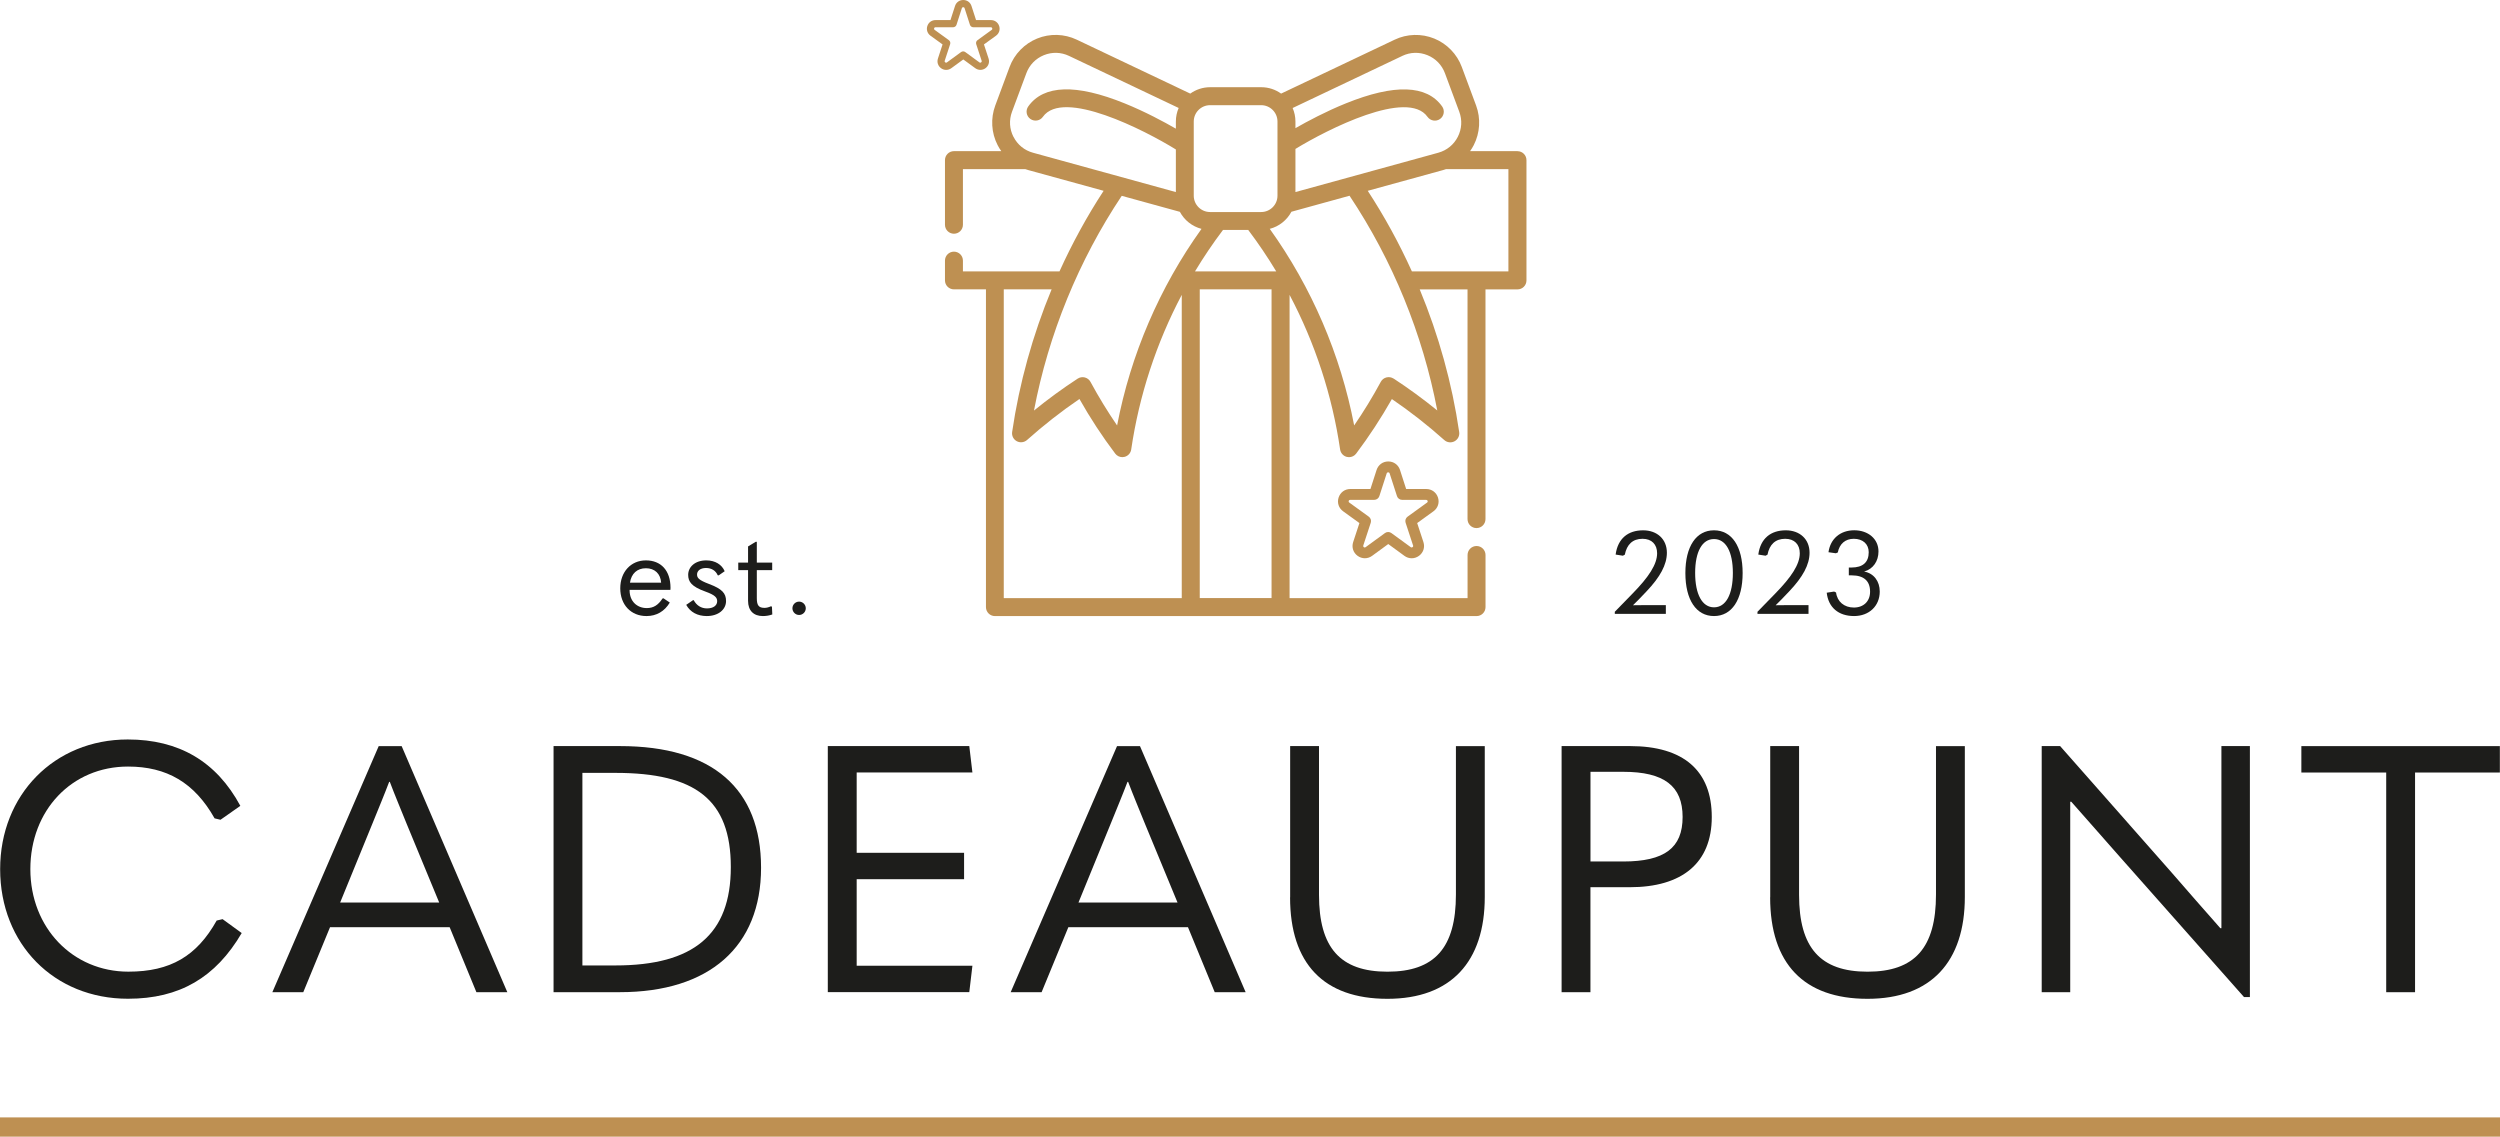<?xml version="1.0" encoding="UTF-8"?>
<svg xmlns="http://www.w3.org/2000/svg" id="Laag_2" data-name="Laag 2" viewBox="0 0 696 316.45">
  <defs>
    <style>
      .cls-1 {
        fill: #1d1d1b;
      }

      .cls-2 {
        fill: #be9052;
      }
    </style>
  </defs>
  <g id="Laag_1-2" data-name="Laag 1">
    <g>
      <g>
        <path class="cls-1" d="M.04,241.97c0-20.71,15.1-36.1,35.52-36.1,14.23,0,24.68,6.1,31.35,18.48l-5.52,3.87-1.65-.39c-5.61-9.97-13.35-14.42-24.1-14.42-15.68,0-27.19,12.19-27.19,28.55s11.81,28.55,27.29,28.55c11.71,0,19.06-4.35,24.58-14.23l1.65-.39,5.32,3.87c-7.26,12.39-17.32,18.29-31.64,18.29C15.04,278.07.04,262.78.04,241.97Z"></path>
        <path class="cls-1" d="M125.17,258.13h-33.29l-7.45,18.1h-8.61l29.61-68.51h6.39l29.42,68.51h-8.61l-7.45-18.1ZM122.27,251.26l-9-21.77c-1.84-4.55-3.39-8.23-4.74-11.81h-.19c-1.35,3.58-2.9,7.26-4.74,11.81l-8.9,21.77h27.58Z"></path>
        <path class="cls-1" d="M154.11,207.71h18.48c25.84,0,39.29,11.9,39.29,33.87s-14.42,34.64-39.29,34.64h-18.48v-68.51ZM171.33,268.78c21.77,0,32.13-8.61,32.13-27.39s-9.87-26.22-32.13-26.22h-9.19v53.61h9.19Z"></path>
        <path class="cls-1" d="M269.85,207.71l.87,7.35h-32.22v22.35h29.9v7.35h-29.9v24.1h32.22l-.87,7.35h-39.39v-68.51h39.39Z"></path>
        <path class="cls-1" d="M330.72,258.13h-33.29l-7.45,18.1h-8.61l29.61-68.51h6.39l29.42,68.51h-8.61l-7.45-18.1ZM327.82,251.26l-9-21.77c-1.84-4.55-3.39-8.23-4.74-11.81h-.19c-1.35,3.58-2.9,7.26-4.74,11.81l-8.9,21.77h27.58Z"></path>
        <path class="cls-1" d="M359.18,249.81v-42.1h8.03v41.42c0,14.71,5.9,21.39,19.06,21.39s19.06-6.68,19.06-21.48v-41.32h8.03v42c0,18-9.39,28.35-27.1,28.35s-27.1-9.77-27.1-28.26Z"></path>
        <path class="cls-1" d="M434.76,207.71h19.06c14.9,0,22.74,6.87,22.74,19.74s-8.32,19.55-22.84,19.55h-10.94v29.23h-8.03v-68.51ZM451.89,239.84c11.52,0,16.55-3.77,16.55-12.39s-5.13-12.58-16.55-12.58h-9.1v24.97h9.1Z"></path>
        <path class="cls-1" d="M492.83,249.81v-42.1h8.03v41.42c0,14.71,5.9,21.39,19.06,21.39s19.06-6.68,19.06-21.48v-41.32h8.03v42c0,18-9.39,28.35-27.1,28.35s-27.1-9.77-27.1-28.26Z"></path>
        <path class="cls-1" d="M568.41,207.71h5.13l31.06,35.23c4.55,5.23,9,10.35,13.55,15.48h.29v-50.71h7.93v69.87h-1.64l-34.45-38.9-13.64-15.48h-.29v53.03h-7.94v-68.51Z"></path>
        <path class="cls-1" d="M640.7,215.07v-7.35h55.26v7.35h-23.61v61.16h-8.03v-61.16h-23.61Z"></path>
      </g>
      <rect class="cls-2" y="311.08" width="696" height="5.37"></rect>
      <g>
        <g>
          <g>
            <path class="cls-1" d="M175.28,164.21v.13c0,3.09,2.09,4.95,4.79,4.95,1.86,0,3.18-.84,4.37-2.67l.26-.06,1.77,1.19c-1.45,2.44-3.7,3.76-6.49,3.76-4.34,0-7.3-3.15-7.3-7.72s2.96-7.78,7.14-7.78,6.85,2.8,6.85,7.65c0,.19,0,.29-.03.55h-11.35ZM175.38,162.22h8.68c-.16-2.51-1.8-4.02-4.24-4.02s-4.05,1.48-4.44,4.02Z"></path>
            <path class="cls-1" d="M191.04,168.39l1.93-1.32.16.03c.8,1.45,2.06,2.28,3.7,2.28,1.74,0,2.83-.8,2.83-1.99,0-.96-.48-1.7-3.28-2.7-3.86-1.38-4.79-2.73-4.79-4.66,0-2.15,1.86-4.02,5.05-4.02,2.48,0,4.34,1.19,5.11,3.02l-1.67,1.16-.26-.03c-.58-1.29-1.7-2.03-3.28-2.03s-2.48.8-2.48,1.8c0,.9.39,1.54,3.31,2.64,3.67,1.38,4.76,2.6,4.76,4.76,0,2.35-2.12,4.18-5.37,4.18-2.57,0-4.6-1.09-5.72-3.12Z"></path>
            <path class="cls-1" d="M215.02,171.06c-.8.29-1.67.45-2.64.45-2.57,0-4.12-1.51-4.12-4.24v-8.55h-2.73v-2.09h2.73v-4.5l2.12-1.29h.32v5.79h4.28v2.09h-4.28v7.81c0,2.03.55,2.7,2.15,2.7.58,0,1.16-.16,1.8-.45l.26.13.1,2.15Z"></path>
            <path class="cls-1" d="M220.61,169.35c0-1.03.84-1.86,1.86-1.86s1.86.84,1.86,1.86-.84,1.86-1.86,1.86-1.86-.84-1.86-1.86Z"></path>
          </g>
          <g>
            <path class="cls-1" d="M449.56,170.32l4.96-5.09c4.51-4.61,6.82-8.13,6.82-11.2,0-2.46-1.5-4.03-4.06-4.03-2.75,0-4.38,1.6-4.93,4.42l-.54.29-2.02-.32c.61-4.51,3.49-6.75,7.65-6.75,3.9,0,6.62,2.46,6.62,6.24,0,3.33-1.89,6.78-5.66,10.75l-2.05,2.14c-.54.58-.99,1.02-1.7,1.7l.03.03c1.09-.03,1.73-.03,3.07-.03h6.02v2.43h-14.21v-.58Z"></path>
            <path class="cls-1" d="M469.21,159.54c0-7.42,3.01-11.9,7.97-11.9s7.97,4.48,7.97,11.9-3.01,11.97-7.97,11.97-7.97-4.51-7.97-11.97ZM482.43,159.51c0-5.92-1.95-9.44-5.25-9.44s-5.25,3.52-5.25,9.44,1.95,9.57,5.25,9.57,5.25-3.58,5.25-9.57Z"></path>
            <path class="cls-1" d="M489.28,170.32l4.96-5.09c4.51-4.61,6.82-8.13,6.82-11.2,0-2.46-1.5-4.03-4.06-4.03-2.75,0-4.38,1.6-4.93,4.42l-.54.29-2.02-.32c.61-4.51,3.49-6.75,7.65-6.75,3.9,0,6.62,2.46,6.62,6.24,0,3.33-1.89,6.78-5.66,10.75l-2.05,2.14c-.54.58-.99,1.02-1.7,1.7l.03.03c1.09-.03,1.73-.03,3.07-.03h6.02v2.43h-14.21v-.58Z"></path>
            <path class="cls-1" d="M508.57,165.01l2.05-.32.54.26c.32,2.56,2.27,4.19,4.96,4.19s4.51-1.73,4.51-4.42c0-2.98-1.73-4.54-5.12-4.54h-.8v-2.18h.74c3.2,0,4.8-1.5,4.8-4.26,0-2.24-1.6-3.74-4.16-3.74-2.37,0-3.97,1.41-4.45,3.81l-.54.22-2.05-.29c.51-3.74,3.3-6.11,7.17-6.11s6.75,2.4,6.75,5.89c0,2.69-1.47,4.9-4,5.6,2.69.48,4.35,2.69,4.35,5.57,0,4.03-2.98,6.82-7.14,6.82-4.38,0-7.17-2.43-7.62-6.5Z"></path>
          </g>
        </g>
        <path class="cls-2" d="M422.45,42.08h-13.18c.38-.54.73-1.1,1.03-1.69,1.74-3.41,1.98-7.42.65-11.01l-3.99-10.74c-1.33-3.59-4.13-6.47-7.67-7.91-3.55-1.44-7.57-1.33-11.02.32l-31.61,15.01c-1.56-1.12-3.47-1.78-5.54-1.78h-14.21c-2.06,0-3.97.66-5.54,1.78l-31.61-15.02c-3.46-1.64-7.48-1.76-11.02-.31-3.54,1.44-6.34,4.32-7.67,7.91l-3.99,10.74c-1.33,3.59-1.1,7.6.65,11.01.3.59.65,1.16,1.03,1.69h-13.18c-1.38,0-2.5,1.12-2.5,2.5v17.99c0,1.38,1.12,2.5,2.5,2.5s2.5-1.12,2.5-2.5v-15.49h17.35c.28.1.56.19.84.27l20.98,5.77c-4.66,7.14-8.77,14.66-12.29,22.44h-26.88v-3c0-1.38-1.12-2.5-2.5-2.5s-2.5,1.12-2.5,2.5v5.5c0,1.38,1.12,2.5,2.5,2.5h8.91v88.46c0,1.38,1.12,2.5,2.5,2.5h134.08c1.38,0,2.5-1.12,2.5-2.5v-14.51c0-1.38-1.12-2.5-2.5-2.5s-2.5,1.12-2.5,2.5v12.01h-49.55v-84.42c7.08,13.4,11.87,27.98,14.07,43.04.15,1,.88,1.81,1.85,2.06.21.05.41.08.62.08.77,0,1.52-.36,1.99-.99,3.59-4.77,6.93-9.87,9.95-15.19,5.05,3.44,9.95,7.27,14.6,11.42.78.7,1.92.83,2.85.33.93-.5,1.44-1.52,1.29-2.56-1.99-13.61-5.71-26.99-10.99-39.72h13.31v63.95c0,1.38,1.12,2.5,2.5,2.5s2.5-1.12,2.5-2.5v-63.95h8.91c1.38,0,2.5-1.12,2.5-2.5v-33.48c0-1.38-1.12-2.5-2.5-2.5ZM390.4,15.56c2.23-1.06,4.71-1.13,7-.2,2.28.93,4.01,2.71,4.87,5.02l3.99,10.73c.86,2.31.71,4.79-.41,6.99-1.12,2.19-3.05,3.76-5.43,4.42l-39.77,10.95v-12.01c8.94-5.47,31.23-16.76,36.77-8.93.8,1.13,2.36,1.39,3.48.6s1.39-2.36.6-3.48c-4.28-6.04-13.3-6.34-26.82-.87-5.57,2.25-10.71,5-14.03,6.9v-1.84c0-1.34-.28-2.61-.78-3.77l30.52-14.5ZM336.89,29.28h14.21c2.51,0,4.55,2.04,4.55,4.55v20.65c0,2.51-2.04,4.55-4.55,4.55h-14.21c-2.51,0-4.55-2.04-4.55-4.55v-20.65c0-2.51,2.04-4.55,4.55-4.55ZM332.69,75.55c2.39-3.97,4.99-7.82,7.79-11.53h7.03c2.8,3.71,5.4,7.56,7.79,11.53h-22.61ZM282.15,38.11c-1.12-2.19-1.27-4.68-.41-6.99l4-10.74c.86-2.31,2.59-4.09,4.87-5.02,2.29-.93,4.77-.86,7,.2l30.53,14.5c-.5,1.16-.78,2.43-.78,3.77v1.99c-3.32-1.91-8.57-4.74-14.28-7.05-13.51-5.47-22.54-5.17-26.82.87-.8,1.13-.53,2.69.6,3.48s2.69.53,3.48-.6c5.6-7.9,28.25,3.67,37.02,9.09v11.86l-39.77-10.95c-2.38-.65-4.31-2.22-5.43-4.42ZM328.47,58.96c1.24,2.33,3.42,4.08,6.03,4.76-11.69,16.3-19.73,35.04-23.5,54.73-2.65-3.88-5.14-7.94-7.41-12.14-.33-.62-.91-1.06-1.58-1.23-.68-.17-1.39-.05-1.98.33-4.16,2.71-8.24,5.69-12.17,8.89,4.05-21.27,12.43-41.78,24.43-59.78l16.18,4.45ZM279.46,80.55h13.31c-5.27,12.73-8.99,26.11-10.99,39.72-.15,1.04.36,2.06,1.29,2.56.93.5,2.06.36,2.85-.33,4.65-4.15,9.55-7.98,14.6-11.42,3.01,5.33,6.35,10.43,9.95,15.19.48.64,1.22,1,1.99,1,.21,0,.41-.03.62-.08.98-.25,1.71-1.06,1.85-2.06,2.21-15.06,7-29.64,14.07-43.04v84.42h-49.55v-85.96ZM334.01,166.51v-85.96h19.99v85.96h-19.99ZM387.97,105.4c-.58-.38-1.3-.5-1.98-.33-.68.17-1.25.62-1.58,1.23-2.27,4.2-4.75,8.26-7.41,12.14-3.77-19.69-11.82-38.42-23.5-54.73,2.61-.67,4.79-2.43,6.03-4.76l16.18-4.46c12,18,20.38,38.51,24.43,59.78-3.94-3.2-8.01-6.17-12.17-8.89ZM419.95,75.56h-26.88c-3.52-7.79-7.63-15.3-12.29-22.44l20.97-5.77c.29-.08.57-.17.84-.27h17.35v28.48Z"></path>
        <g id="g469">
          <path class="cls-2" d="M393.01,155.42c-.7,0-1.41-.22-2.02-.67l-4.5-3.29-4.5,3.29c-1.22.89-2.81.89-4.03,0-1.23-.89-1.71-2.4-1.24-3.83l1.74-5.3-4.54-3.28c-1.23-.89-1.72-2.39-1.25-3.83.47-1.44,1.74-2.37,3.26-2.37h5.6l1.71-5.3c.47-1.44,1.74-2.37,3.26-2.37,1.51,0,2.79.93,3.26,2.37l1.71,5.3h5.6c1.51,0,2.79.93,3.26,2.37.47,1.44-.02,2.94-1.25,3.83l-4.54,3.28,1.74,5.3c.47,1.44-.02,2.94-1.24,3.83-.61.44-1.31.67-2.01.67ZM386.48,148.11c.31,0,.62.1.88.29l5.39,3.93c.17.12.33.12.5,0s.22-.28.15-.47l-2.08-6.34c-.2-.62.02-1.3.55-1.68l5.42-3.92c.17-.12.22-.28.15-.47-.06-.19-.2-.29-.4-.29h-6.69c-.65,0-1.23-.42-1.43-1.04l-2.05-6.34c-.13-.39-.68-.39-.81,0l-2.05,6.34c-.2.62-.78,1.04-1.43,1.04h-6.69c-.2,0-.34.1-.4.29-.06.19-.01.35.16.47l5.42,3.92c.53.38.75,1.06.55,1.68l-2.08,6.34c-.06.19-.01.35.15.47s.33.12.5,0l5.39-3.93c.26-.19.57-.29.88-.29Z"></path>
        </g>
        <g id="g469-2" data-name="g469">
          <path class="cls-2" d="M263.4,19.46c-.49,0-.98-.16-1.41-.47-.86-.62-1.2-1.68-.87-2.69l1.29-3.93-3.36-2.43c-.86-.62-1.21-1.68-.88-2.69.33-1.01,1.22-1.66,2.29-1.66h4.15l1.27-3.93c.33-1.01,1.22-1.66,2.29-1.66s1.96.65,2.29,1.66l1.27,3.93h4.15c1.06,0,1.96.65,2.29,1.66.33,1.01-.02,2.06-.88,2.69l-3.36,2.43,1.29,3.93c.33,1.01-.01,2.07-.87,2.69-.86.62-1.97.62-2.83,0l-3.34-2.44-3.34,2.44c-.43.31-.92.47-1.42.47ZM260.44,7.59c-.25,0-.35.17-.38.28s-.06.3.15.45l3.95,2.86c.35.25.5.71.36,1.12l-1.51,4.62c-.08.24.06.39.15.45.09.06.27.15.47,0l3.93-2.87c.35-.26.83-.26,1.18,0l3.93,2.87c.21.15.38.06.47,0,.09-.06.23-.21.15-.45l-1.51-4.62c-.14-.41.01-.87.36-1.12l3.95-2.86c.21-.15.18-.35.15-.45s-.13-.28-.38-.28h-4.88c-.43,0-.82-.28-.95-.69l-1.49-4.62c-.08-.24-.27-.28-.38-.28s-.3.04-.38.28l-1.49,4.62c-.13.41-.52.69-.95.69h-4.88Z"></path>
        </g>
      </g>
    </g>
  </g>
</svg>
